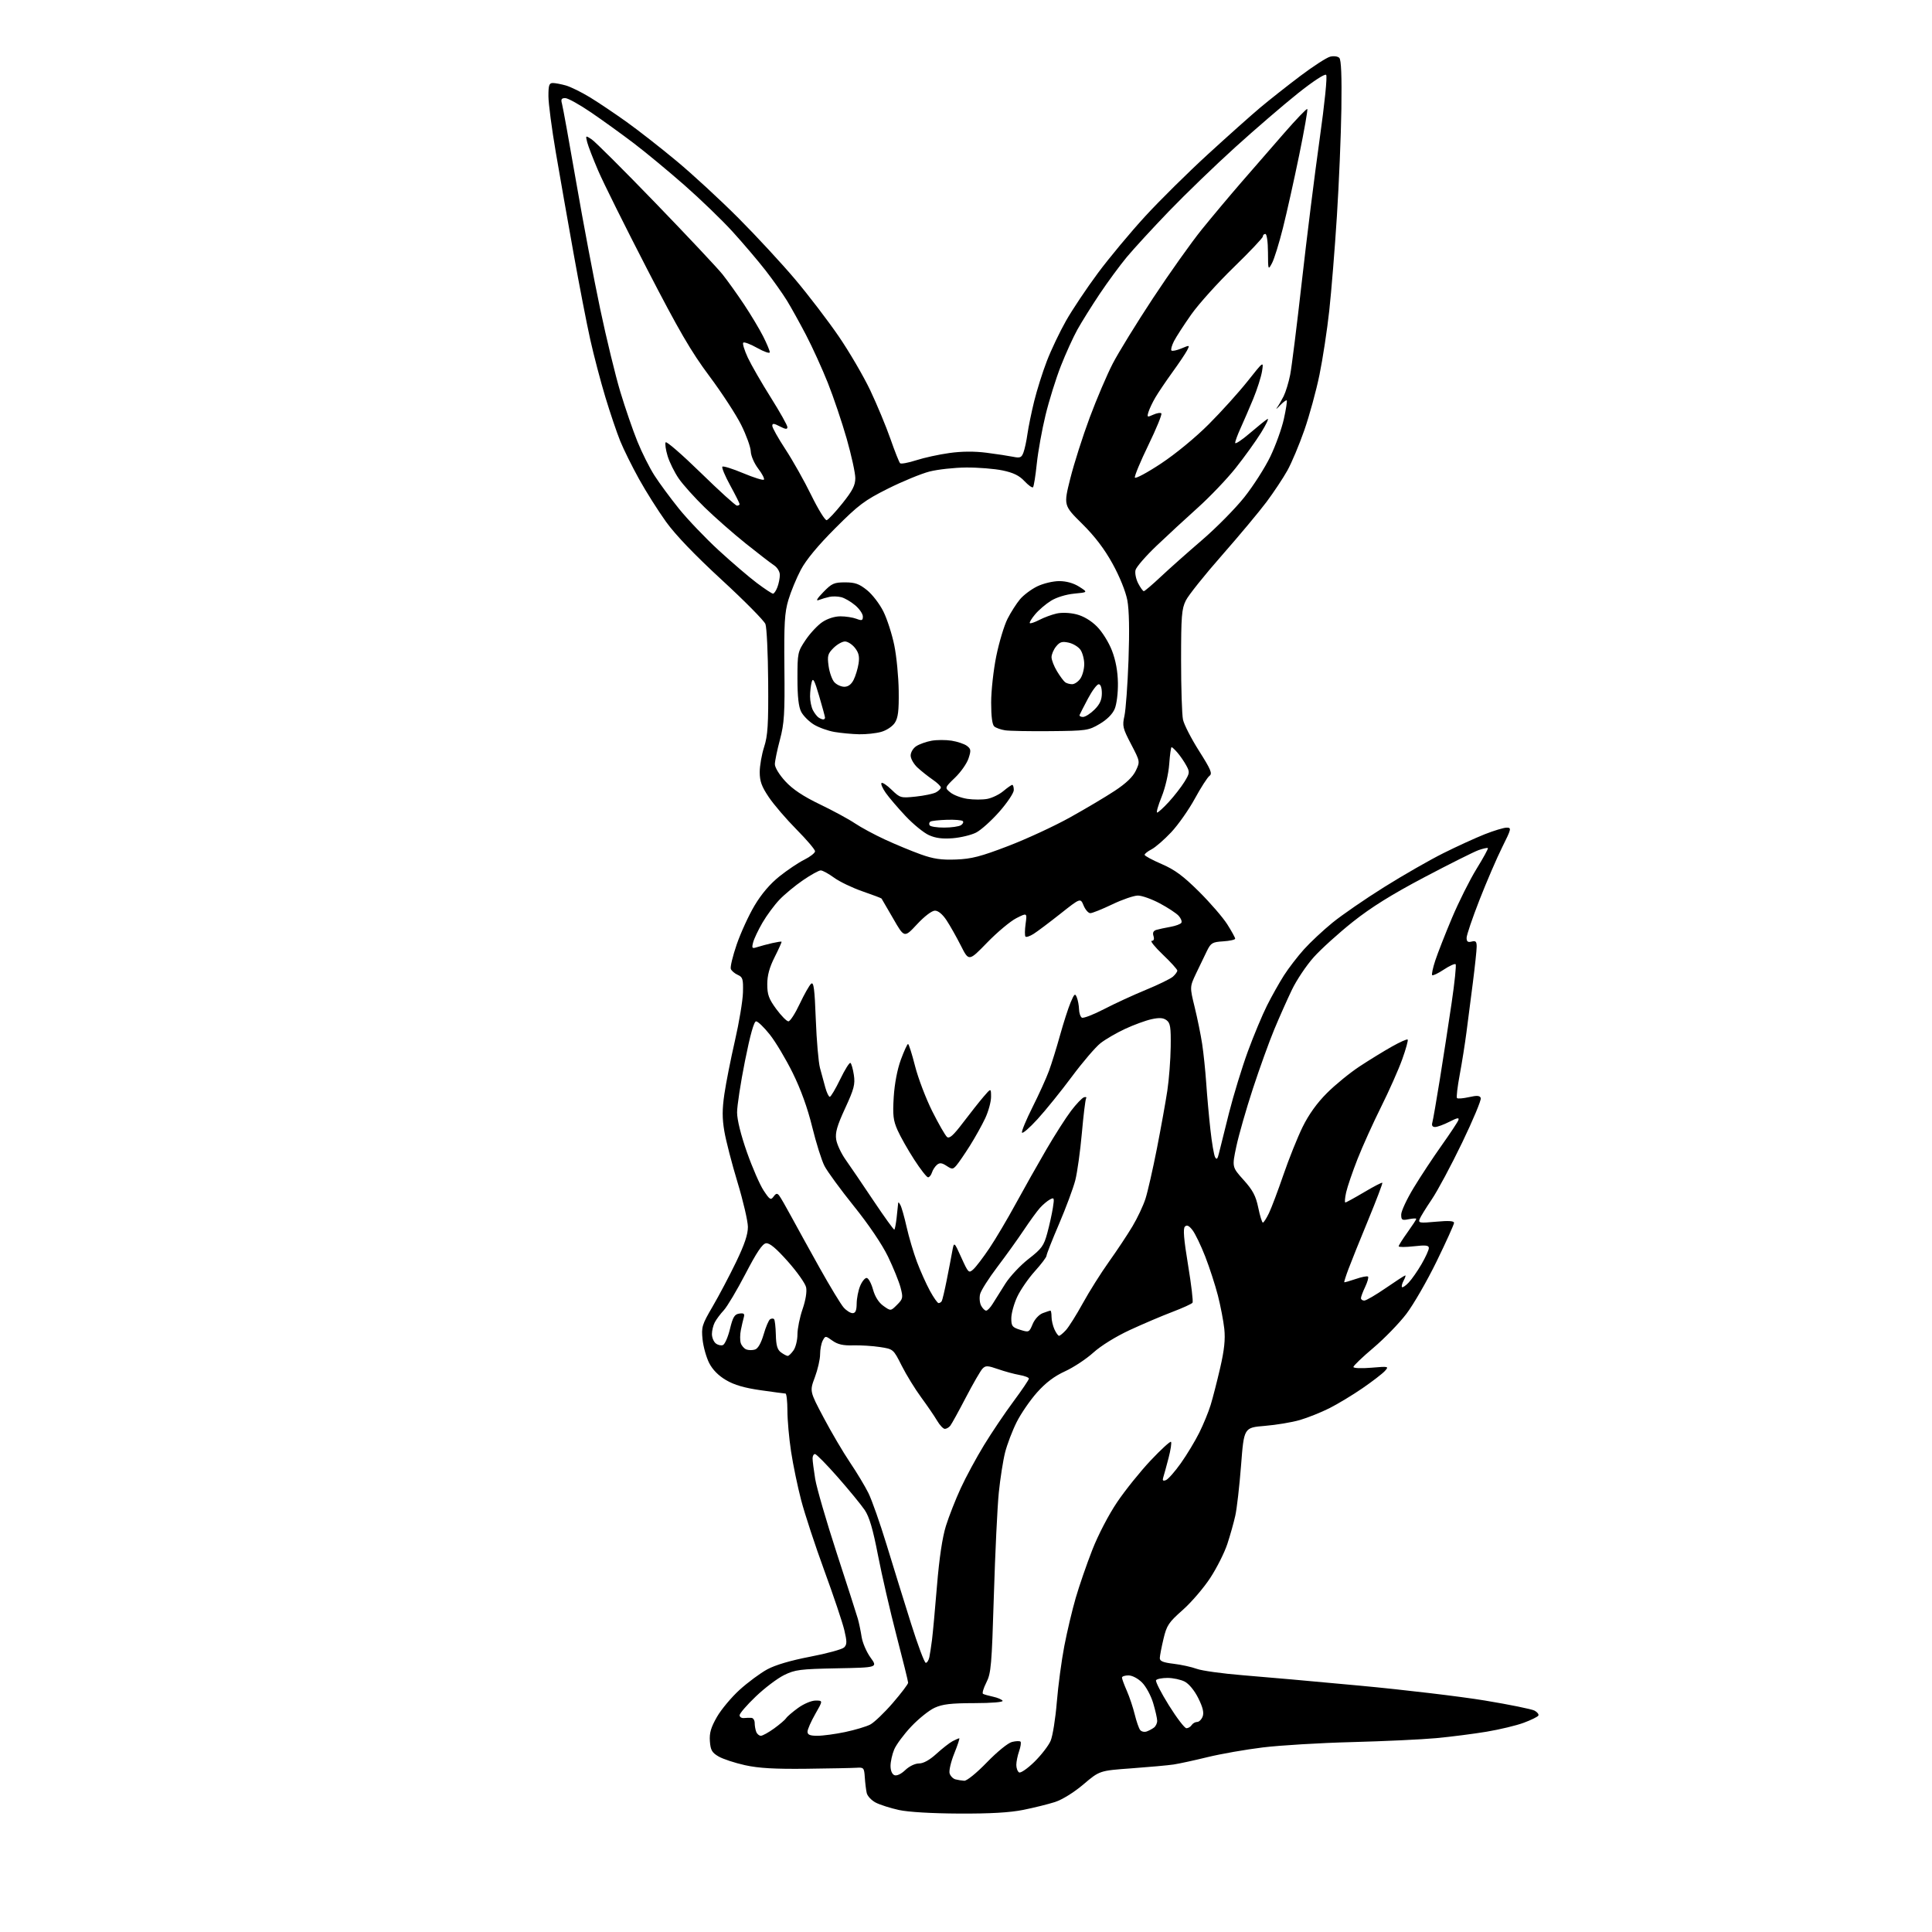 <?xml version="1.0" encoding="UTF-8" standalone="no"?>
<svg 
  version="1.1" 
  xmlns="http://www.w3.org/2000/svg" 
  xmlns:xlink="http://www.w3.org/1999/xlink" 
  xmlns:svg="http://www.w3.org/2000/svg"
  xmlns:rdf="http://www.w3.org/1999/02/22-rdf-syntax-ns#"
  xmlns:cc="http://creativecommons.org/ns#"
  xmlns:dc="http://purl.org/dc/elements/1.1/"
  viewBox="0 0 768 768"
  width="768"
  height="768"
>
<style>svg {background-color: white; }</style>"
<path stroke="none" fill="black" fill-rule="evenodd" d="M381.29,720.92C370.50,720.87 361.09,720.32 357.37,719.51C354.00,718.77 349.84,717.45 348.13,716.57C346.43,715.69 344.80,713.96 344.53,712.73C344.26,711.50 343.91,708.70 343.77,706.50C343.52,702.73 343.33,702.51 340.50,702.71C338.85,702.82 329.85,703.00 320.50,703.11C307.91,703.25 301.59,702.89 296.15,701.69C292.10,700.79 287.38,699.24 285.65,698.23C283.02,696.70 282.45,695.71 282.19,692.18C281.95,688.91 282.59,686.71 284.99,682.51C286.71,679.52 290.78,674.66 294.04,671.70C297.30,668.75 302.23,665.10 304.99,663.60C308.21,661.85 314.32,660.05 322.09,658.56C328.74,657.29 334.80,655.63 335.56,654.87C336.71,653.72 336.72,652.61 335.63,648.00C334.91,644.97 331.34,634.34 327.69,624.37C324.04,614.40 319.90,601.80 318.48,596.37C317.06,590.94 315.25,582.23 314.46,577.00C313.66,571.77 313.01,564.46 313.01,560.75C313.00,557.04 312.66,553.98 312.25,553.96C311.84,553.95 307.40,553.35 302.39,552.64C295.98,551.73 291.90,550.55 288.64,548.63C285.60,546.85 283.28,544.50 281.91,541.83C280.77,539.58 279.58,535.36 279.28,532.44C278.77,527.49 279.04,526.60 283.30,519.32C285.81,515.02 290.00,507.08 292.60,501.69C295.98,494.68 297.32,490.68 297.30,487.69C297.28,485.38 295.43,477.43 293.18,470.00C290.93,462.57 288.57,453.45 287.94,449.71C287.06,444.54 287.06,440.99 287.96,434.85C288.61,430.41 290.50,420.86 292.16,413.64C293.82,406.41 295.25,397.80 295.34,394.50C295.48,389.18 295.25,388.40 293.27,387.53C292.04,386.98 290.80,385.92 290.51,385.16C290.22,384.40 291.28,380.01 292.86,375.41C294.45,370.81 297.63,363.86 299.94,359.98C302.69,355.36 306.10,351.36 309.82,348.39C312.94,345.89 317.41,342.89 319.75,341.73C322.09,340.56 324.00,339.05 324.00,338.39C324.00,337.72 320.67,333.81 316.61,329.71C312.54,325.60 307.59,319.83 305.61,316.88C302.77,312.67 302.00,310.55 302.00,306.94C302.00,304.42 302.79,299.92 303.75,296.93C305.21,292.41 305.48,288.07 305.36,271.00C305.28,259.73 304.79,249.40 304.27,248.07C303.75,246.73 295.94,238.83 286.91,230.52C276.24,220.69 268.50,212.63 264.78,207.45C261.64,203.08 256.81,195.45 254.06,190.49C251.31,185.53 247.93,178.72 246.56,175.35C245.19,171.98 242.53,164.11 240.64,157.86C238.75,151.61 236.05,141.32 234.64,135.00C233.23,128.68 230.22,113.15 227.96,100.50C225.69,87.85 222.53,69.85 220.93,60.50C219.33,51.15 218.02,41.14 218.01,38.25C218.00,33.90 218.30,33.00 219.76,33.00C220.72,33.00 223.07,33.45 224.98,33.99C226.88,34.54 231.15,36.64 234.47,38.66C237.79,40.68 244.32,45.07 249.00,48.41C253.68,51.75 262.68,58.79 269.01,64.06C275.34,69.32 286.38,79.51 293.55,86.70C300.71,93.88 310.88,104.88 316.15,111.13C321.42,117.38 329.18,127.54 333.40,133.70C337.62,139.86 343.27,149.54 345.96,155.20C348.64,160.87 352.25,169.55 353.98,174.50C355.70,179.45 357.43,183.79 357.81,184.15C358.19,184.50 361.07,183.97 364.21,182.96C367.36,181.94 373.29,180.65 377.41,180.08C382.32,179.39 387.41,179.36 392.20,179.98C396.21,180.49 400.95,181.22 402.73,181.58C405.51,182.15 406.08,181.91 406.84,179.87C407.33,178.57 408.05,175.25 408.43,172.50C408.82,169.75 410.02,163.90 411.10,159.50C412.18,155.10 414.45,147.90 416.15,143.50C417.84,139.10 421.27,131.90 423.77,127.50C426.26,123.10 431.98,114.55 436.47,108.50C440.97,102.45 449.40,92.33 455.21,86.00C461.02,79.67 472.24,68.58 480.14,61.35C488.04,54.11 497.43,45.74 501.00,42.74C504.57,39.74 511.71,34.11 516.86,30.22C522.01,26.34 527.36,22.88 528.75,22.53C530.15,22.17 531.78,22.38 532.39,23.00C533.15,23.75 533.41,30.26 533.22,43.30C533.06,53.86 532.26,73.07 531.43,86.00C530.61,98.93 529.24,115.80 528.40,123.50C527.56,131.20 525.81,142.68 524.51,149.00C523.22,155.32 520.51,165.22 518.49,171.00C516.48,176.78 513.45,183.97 511.77,187.00C510.08,190.03 506.35,195.65 503.48,199.50C500.60,203.35 492.63,212.90 485.76,220.72C478.88,228.53 472.41,236.63 471.38,238.72C469.73,242.04 469.50,244.93 469.50,262.50C469.50,273.50 469.84,284.11 470.26,286.07C470.68,288.04 473.55,293.63 476.64,298.50C481.35,305.93 482.02,307.52 480.78,308.42C479.98,309.01 477.35,313.10 474.95,317.50C472.55,321.90 468.32,327.91 465.56,330.85C462.79,333.79 459.28,336.84 457.76,337.62C456.24,338.41 455.00,339.39 455.00,339.80C455.00,340.22 458.04,341.86 461.75,343.46C466.98,345.71 470.32,348.18 476.62,354.43C481.09,358.87 486.15,364.73 487.87,367.45C489.59,370.17 491.00,372.73 491.00,373.14C491.00,373.55 488.86,374.03 486.25,374.20C481.94,374.47 481.34,374.82 479.78,378.00C478.83,379.93 476.90,383.93 475.49,386.90C472.93,392.31 472.93,392.31 474.91,400.40C476.00,404.86 477.34,411.43 477.88,415.00C478.42,418.57 479.15,425.55 479.49,430.50C479.82,435.45 480.57,443.77 481.15,449.00C481.72,454.23 482.56,459.17 483.02,459.99C483.64,461.11 484.01,460.75 484.54,458.49C484.93,456.84 486.72,449.65 488.53,442.49C490.34,435.34 493.72,424.32 496.03,417.99C498.35,411.67 501.78,403.46 503.64,399.75C505.50,396.04 508.54,390.64 510.38,387.75C512.23,384.86 515.81,380.20 518.34,377.39C520.86,374.58 525.98,369.80 529.71,366.76C533.45,363.72 542.67,357.36 550.22,352.64C557.77,347.91 568.34,341.85 573.72,339.17C579.10,336.48 586.50,333.10 590.17,331.64C593.84,330.19 597.78,329.00 598.93,329.00C600.90,329.00 600.80,329.45 597.16,336.75C595.03,341.01 590.98,350.42 588.15,357.65C585.32,364.88 583.00,371.70 583.00,372.80C583.00,374.32 583.49,374.68 585.00,374.29C586.61,373.87 587.00,374.26 587.00,376.30C587.00,377.69 586.31,384.15 585.48,390.66C584.64,397.17 583.49,406.10 582.92,410.50C582.35,414.90 581.16,422.43 580.26,427.23C579.36,432.03 578.87,436.21 579.18,436.51C579.49,436.82 581.63,436.64 583.93,436.13C587.15,435.40 588.25,435.49 588.63,436.48C588.91,437.20 585.58,445.18 581.23,454.21C576.88,463.24 571.44,473.40 569.14,476.79C566.84,480.19 564.66,483.72 564.31,484.64C563.73,486.15 564.38,486.25 570.83,485.65C575.85,485.19 578.00,485.32 578.00,486.11C578.00,486.72 574.90,493.59 571.11,501.36C567.32,509.14 561.89,518.56 559.04,522.30C556.19,526.04 550.29,532.11 545.93,535.80C541.57,539.48 538.00,542.90 538.00,543.40C538.00,543.89 541.15,544.03 545.11,543.69C552.05,543.11 552.18,543.14 550.50,545.00C549.55,546.05 545.56,549.12 541.64,551.82C537.71,554.53 531.78,558.11 528.45,559.79C525.12,561.46 519.84,563.57 516.72,564.48C513.60,565.39 507.32,566.44 502.77,566.81C494.50,567.50 494.50,567.50 493.34,582.50C492.70,590.75 491.67,599.75 491.05,602.50C490.44,605.25 489.02,610.31 487.89,613.74C486.76,617.18 483.71,623.25 481.10,627.24C478.49,631.23 473.56,636.98 470.14,640.00C464.54,644.95 463.78,646.10 462.50,651.50C461.71,654.80 461.06,658.23 461.04,659.11C461.01,660.33 462.35,660.88 466.50,661.37C469.53,661.73 473.69,662.64 475.75,663.40C477.81,664.15 486.02,665.29 494.00,665.93C501.98,666.56 522.90,668.42 540.50,670.07C558.10,671.71 580.48,674.37 590.23,675.98C599.98,677.59 608.88,679.40 610.01,680.00C611.13,680.61 611.81,681.50 611.51,681.99C611.21,682.47 608.61,683.75 605.73,684.82C602.85,685.90 596.23,687.49 591.00,688.37C585.77,689.24 576.73,690.40 570.91,690.94C565.08,691.48 550.00,692.18 537.41,692.51C524.81,692.83 508.88,693.79 502.00,694.63C495.12,695.47 485.23,697.21 480.00,698.49C474.77,699.77 468.70,701.09 466.50,701.42C464.30,701.75 456.79,702.43 449.80,702.94C437.10,703.86 437.10,703.86 430.69,709.31C426.89,712.53 422.27,715.39 419.38,716.33C416.70,717.19 411.03,718.60 406.79,719.45C401.43,720.53 393.66,720.98 381.29,720.92zM383.30,707.88C384.33,707.95 388.21,704.80 392.30,700.57C396.41,696.33 400.70,692.84 402.30,692.45C403.83,692.07 405.35,692.02 405.66,692.33C405.98,692.64 405.73,694.34 405.12,696.10C404.50,697.86 404.00,700.33 404.00,701.59C404.00,702.85 404.49,704.19 405.10,704.56C405.70,704.93 408.43,703.05 411.17,700.37C413.90,697.69 416.82,693.92 417.64,692.00C418.46,690.08 419.57,683.15 420.10,676.61C420.64,670.06 421.98,660.03 423.08,654.32C424.18,648.60 426.22,640.00 427.61,635.21C429.00,630.42 431.96,621.84 434.19,616.14C436.53,610.15 440.71,602.12 444.08,597.13C447.28,592.39 453.29,584.92 457.42,580.54C461.54,576.17 465.18,572.84 465.49,573.15C465.80,573.46 465.36,576.35 464.52,579.58C463.68,582.81 462.74,586.24 462.43,587.22C462.01,588.54 462.28,588.83 463.47,588.37C464.35,588.04 467.03,585.00 469.42,581.63C471.81,578.26 475.10,572.80 476.74,569.50C478.38,566.20 480.41,561.25 481.25,558.50C482.10,555.75 483.80,549.11 485.04,543.75C486.68,536.66 487.12,532.45 486.68,528.25C486.34,525.09 485.19,519.11 484.13,514.97C483.06,510.83 480.80,503.85 479.09,499.47C477.38,495.09 475.11,490.38 474.04,489.00C472.65,487.20 471.80,486.80 471.02,487.59C470.23,488.37 470.58,492.62 472.27,502.84C473.56,510.64 474.36,517.39 474.05,517.85C473.75,518.30 470.12,519.95 466.00,521.52C461.88,523.08 454.28,526.32 449.11,528.71C443.54,531.30 437.65,534.94 434.61,537.69C431.80,540.23 426.74,543.57 423.37,545.11C419.11,547.06 415.71,549.62 412.23,553.53C409.48,556.62 405.83,561.93 404.13,565.32C402.43,568.72 400.37,574.12 399.55,577.32C398.74,580.52 397.61,587.72 397.04,593.32C396.47,598.92 395.59,617.29 395.08,634.14C394.23,662.08 393.97,665.14 392.08,668.84C390.95,671.07 390.35,673.09 390.76,673.33C391.17,673.57 392.96,674.08 394.74,674.46C396.52,674.84 398.23,675.57 398.55,676.08C398.88,676.62 394.27,677.01 387.31,677.02C378.01,677.04 374.65,677.43 371.50,678.88C369.30,679.89 365.12,683.25 362.20,686.35C359.29,689.44 356.25,693.54 355.45,695.46C354.65,697.37 354.00,700.31 354.00,702.00C354.00,703.85 354.62,705.30 355.56,705.66C356.49,706.02 358.22,705.20 359.86,703.63C361.45,702.11 363.75,701.00 365.33,701.00C367.08,701.00 369.54,699.64 372.27,697.14C374.60,695.02 377.48,692.77 378.68,692.14C379.89,691.51 381.07,691.00 381.32,691.00C381.57,691.00 380.67,693.72 379.33,697.04C377.99,700.36 377.16,703.93 377.49,704.97C377.82,706.02 378.86,707.07 379.80,707.32C380.73,707.57 382.31,707.82 383.30,707.88zM302.46,690.00C303.14,690.00 305.52,688.68 307.75,687.07C309.98,685.45 312.12,683.62 312.50,683.00C312.88,682.38 315.02,680.55 317.25,678.93C319.53,677.28 322.58,676.00 324.22,676.00C327.15,676.00 327.15,676.00 324.07,681.37C322.38,684.33 321.00,687.48 321.00,688.37C321.00,689.60 321.97,690.00 324.93,690.00C327.10,690.00 332.07,689.33 335.97,688.51C339.88,687.68 344.36,686.35 345.92,685.54C347.48,684.73 351.51,680.88 354.88,676.98C358.25,673.08 361.00,669.45 361.00,668.91C361.00,668.37 358.93,659.97 356.39,650.24C353.86,640.51 350.54,626.13 349.02,618.28C347.00,607.83 345.58,602.99 343.73,600.25C342.34,598.19 337.54,592.34 333.07,587.25C328.60,582.16 324.50,578.00 323.97,578.00C323.44,578.00 323.00,578.79 323.01,579.75C323.01,580.71 323.48,584.38 324.05,587.90C324.63,591.42 328.48,604.70 332.62,617.40C336.77,630.11 340.54,641.85 341.01,643.50C341.48,645.15 342.15,648.40 342.51,650.71C342.87,653.03 344.46,656.71 346.04,658.90C348.92,662.87 348.92,662.87 332.71,663.18C318.02,663.47 316.05,663.72 311.67,665.88C309.01,667.19 303.95,671.02 300.42,674.40C296.89,677.77 294.00,681.12 294.00,681.83C294.00,682.54 294.79,683.05 295.75,682.95C296.71,682.85 298.06,682.82 298.75,682.88C299.44,682.95 300.00,683.86 300.00,684.92C300.00,685.97 300.27,687.55 300.61,688.42C300.94,689.29 301.77,690.00 302.46,690.00zM455.82,688.29C456.75,687.96 458.06,687.25 458.75,686.72C459.44,686.19 460.00,684.99 460.00,684.06C460.00,683.13 459.29,679.96 458.41,677.02C457.54,674.08 455.55,670.39 453.99,668.84C452.34,667.19 450.07,666.00 448.58,666.00C447.16,666.00 446.00,666.39 446.00,666.87C446.00,667.35 446.87,669.72 447.93,672.12C448.99,674.53 450.40,678.75 451.07,681.50C451.74,684.25 452.71,687.04 453.22,687.69C453.73,688.35 454.90,688.61 455.82,688.29zM471.62,687.00C472.32,687.00 473.26,686.44 473.70,685.75C474.14,685.06 475.12,684.50 475.89,684.50C476.65,684.50 477.63,683.52 478.08,682.33C478.65,680.78 478.14,678.67 476.34,675.05C474.83,672.02 472.64,669.35 470.95,668.47C469.38,667.66 466.30,667.00 464.11,667.00C461.91,667.00 459.86,667.41 459.55,667.91C459.24,668.41 461.54,672.91 464.66,677.91C467.78,682.91 470.91,687.00 471.62,687.00zM368.01,661.00C368.53,661.00 369.17,659.99 369.43,658.75C369.68,657.51 370.16,654.44 370.48,651.93C370.80,649.41 371.70,639.74 372.46,630.43C373.38,619.27 374.60,611.13 376.03,606.54C377.23,602.72 379.88,595.97 381.93,591.54C383.97,587.12 388.12,579.45 391.14,574.50C394.16,569.55 399.41,561.75 402.82,557.16C406.22,552.58 409.00,548.47 409.00,548.02C409.00,547.58 407.31,546.93 405.25,546.57C403.19,546.21 399.36,545.17 396.74,544.25C392.58,542.81 391.80,542.78 390.57,544.05C389.79,544.85 386.82,550.00 383.95,555.50C381.09,561.00 378.30,566.06 377.75,566.75C377.20,567.44 376.23,568.00 375.59,568.00C374.95,568.00 373.57,566.54 372.52,564.75C371.47,562.96 368.62,558.80 366.20,555.50C363.77,552.20 360.28,546.53 358.45,542.90C355.12,536.29 355.12,536.29 349.81,535.47C346.89,535.02 342.08,534.72 339.13,534.80C335.16,534.92 333.01,534.43 330.93,532.95C328.13,530.95 328.10,530.95 327.05,532.90C326.47,533.98 326.00,536.46 326.00,538.40C326.00,540.34 325.06,544.42 323.92,547.48C321.84,553.03 321.84,553.03 327.40,563.52C330.45,569.30 335.15,577.28 337.83,581.26C340.52,585.24 343.84,590.75 345.20,593.50C346.57,596.25 349.82,605.48 352.42,614.00C355.02,622.52 359.38,636.59 362.11,645.25C364.83,653.91 367.49,661.00 368.01,661.00zM313.13,539.00C313.55,539.00 314.59,538.00 315.44,536.78C316.30,535.56 317.00,532.70 317.00,530.43C317.00,528.17 317.91,523.66 319.03,520.42C320.27,516.82 320.81,513.43 320.44,511.72C320.10,510.17 316.82,505.54 313.16,501.43C308.47,496.16 305.91,494.03 304.50,494.22C303.06,494.42 300.77,497.83 296.35,506.35C292.96,512.86 289.08,519.38 287.72,520.85C286.36,522.31 284.74,524.48 284.12,525.68C283.50,526.89 283.00,528.97 283.00,530.31C283.00,531.66 283.67,533.31 284.49,533.99C285.31,534.67 286.60,534.98 287.36,534.69C288.12,534.40 289.38,531.54 290.16,528.33C291.33,523.52 291.99,522.44 293.88,522.17C295.71,521.91 296.08,522.22 295.67,523.67C295.38,524.68 294.86,526.95 294.50,528.73C294.14,530.50 294.13,532.82 294.46,533.89C294.80,534.95 295.80,536.09 296.68,536.43C297.56,536.77 299.11,536.78 300.13,536.46C301.32,536.08 302.54,533.93 303.56,530.45C304.42,527.47 305.58,524.76 306.13,524.42C306.68,524.08 307.39,524.06 307.70,524.37C308.01,524.68 308.33,527.47 308.41,530.57C308.51,534.85 309.00,536.53 310.46,537.60C311.52,538.37 312.72,539.00 313.13,539.00zM420.99,531.00C421.35,531.00 422.58,529.99 423.72,528.75C424.86,527.51 427.88,522.70 430.43,518.07C432.98,513.43 437.66,506.00 440.82,501.57C443.99,497.13 448.19,490.80 450.16,487.50C452.14,484.20 454.47,479.25 455.35,476.50C456.23,473.75 458.28,464.75 459.90,456.50C461.51,448.25 463.38,437.90 464.04,433.50C464.70,429.10 465.30,421.30 465.37,416.18C465.48,408.29 465.22,406.65 463.71,405.54C462.39,404.57 460.84,404.47 457.71,405.16C455.40,405.67 450.70,407.39 447.28,408.98C443.86,410.57 439.44,413.13 437.47,414.68C435.49,416.23 430.36,422.23 426.07,428.00C421.78,433.77 415.64,441.37 412.43,444.88C409.22,448.40 406.43,450.80 406.24,450.22C406.05,449.65 407.95,445.07 410.47,440.06C412.99,435.04 415.92,428.59 416.97,425.72C418.03,422.85 420.02,416.45 421.39,411.50C422.77,406.55 424.65,400.70 425.58,398.50C427.06,394.99 427.37,394.74 428.06,396.50C428.50,397.60 428.89,399.71 428.93,401.19C428.97,402.67 429.47,404.17 430.05,404.53C430.62,404.88 434.56,403.38 438.80,401.18C443.03,398.98 450.55,395.52 455.50,393.48C460.45,391.45 465.29,389.09 466.25,388.24C467.21,387.39 468.00,386.30 468.00,385.82C468.00,385.35 465.41,382.49 462.25,379.48C459.09,376.46 457.10,374.00 457.82,374.00C458.66,374.00 458.92,373.31 458.53,372.08C458.11,370.76 458.47,370.00 459.71,369.63C460.69,369.34 463.19,368.81 465.26,368.44C467.33,368.07 469.29,367.35 469.61,366.82C469.93,366.30 469.45,365.05 468.54,364.05C467.63,363.04 464.26,360.82 461.05,359.11C457.85,357.40 453.92,356.00 452.33,356.00C450.74,356.00 446.16,357.57 442.14,359.50C438.12,361.42 434.20,363.00 433.42,363.00C432.64,363.00 431.44,361.63 430.75,359.96C429.50,356.92 429.50,356.92 421.50,363.25C417.10,366.73 412.31,370.33 410.86,371.24C409.42,372.15 407.97,372.64 407.65,372.32C407.33,372.00 407.35,369.73 407.69,367.27C408.30,362.81 408.30,362.81 403.99,365.00C401.62,366.21 396.41,370.57 392.40,374.70C385.13,382.19 385.13,382.19 381.96,375.91C380.21,372.46 377.65,367.92 376.26,365.82C374.68,363.43 372.96,362.00 371.66,362.00C370.43,362.00 367.51,364.22 364.53,367.42C359.48,372.85 359.48,372.85 355.07,365.17C352.64,360.95 350.55,357.36 350.43,357.19C350.31,357.01 346.90,355.72 342.85,354.32C338.81,352.92 333.72,350.48 331.55,348.89C329.38,347.30 326.99,346.00 326.25,346.00C325.50,346.00 322.33,347.76 319.20,349.90C316.06,352.05 311.85,355.54 309.84,357.65C307.82,359.77 304.79,363.87 303.10,366.77C301.41,369.67 299.74,373.21 299.38,374.63C298.78,377.00 298.93,377.16 301.11,376.46C302.43,376.04 305.06,375.34 306.97,374.90C308.88,374.47 310.55,374.21 310.68,374.34C310.80,374.47 309.58,377.21 307.95,380.43C305.86,384.57 305.00,387.73 305.00,391.26C305.00,395.39 305.61,397.06 308.59,401.12C310.56,403.80 312.73,406.00 313.41,406.00C314.09,406.00 316.11,402.87 317.90,399.05C319.70,395.24 321.74,391.63 322.44,391.05C323.46,390.21 323.83,393.05 324.29,405.25C324.61,413.64 325.36,422.30 325.95,424.50C326.55,426.70 327.49,430.19 328.06,432.25C328.62,434.31 329.43,436.00 329.85,436.00C330.27,436.00 332.13,432.87 333.98,429.05C335.83,425.22 337.66,422.29 338.06,422.53C338.45,422.78 339.06,424.93 339.42,427.31C339.98,431.05 339.50,432.88 335.95,440.57C332.73,447.56 331.96,450.26 332.40,452.99C332.70,454.91 334.39,458.51 336.14,460.99C337.90,463.47 342.90,470.82 347.25,477.33C351.61,483.84 355.33,489.00 355.53,488.80C355.73,488.60 356.11,486.65 356.38,484.47C356.64,482.29 356.90,479.82 356.96,479.00C357.05,477.67 357.16,477.67 357.91,479.00C358.38,479.82 359.50,483.77 360.40,487.77C361.30,491.77 363.15,498.01 364.51,501.63C365.87,505.25 368.19,510.41 369.65,513.10C371.12,515.80 372.67,518.00 373.10,518.00C373.53,518.00 374.09,517.66 374.35,517.24C374.61,516.82 375.49,513.11 376.31,508.99C377.13,504.87 378.13,499.70 378.52,497.50C379.25,493.50 379.25,493.50 382.14,499.89C384.94,506.07 385.10,506.22 386.94,504.55C387.99,503.60 390.86,499.83 393.32,496.16C395.78,492.50 400.49,484.55 403.78,478.50C407.08,472.45 412.54,462.77 415.92,456.98C419.29,451.19 423.73,444.25 425.78,441.55C427.83,438.86 430.13,436.45 430.89,436.20C431.65,435.95 432.04,436.14 431.74,436.62C431.45,437.10 430.68,443.35 430.05,450.50C429.41,457.65 428.24,466.06 427.44,469.19C426.63,472.32 423.73,480.12 420.99,486.53C418.24,492.93 416.00,498.63 416.00,499.19C416.00,499.75 413.91,502.52 411.35,505.35C408.80,508.18 405.65,512.75 404.36,515.50C403.07,518.25 402.02,522.08 402.01,524.01C402.00,527.15 402.37,527.63 405.54,528.62C409.01,529.70 409.12,529.65 410.49,526.36C411.31,524.41 413.00,522.57 414.52,521.99C415.95,521.45 417.33,521.00 417.57,521.00C417.80,521.00 418.00,522.10 418.00,523.45C418.00,524.80 418.52,527.05 419.16,528.45C419.80,529.85 420.62,531.00 420.99,531.00zM338.92,522.00C340.07,521.99 340.51,520.97 340.54,518.21C340.56,516.13 341.18,512.98 341.91,511.21C342.64,509.44 343.80,508.00 344.49,508.00C345.18,508.00 346.31,510.04 347.01,512.53C347.83,515.48 349.29,517.78 351.18,519.13C354.08,521.19 354.08,521.19 356.60,518.67C358.95,516.32 359.04,515.87 357.99,511.83C357.36,509.45 355.11,503.90 352.99,499.50C350.63,494.64 345.33,486.79 339.46,479.50C334.16,472.90 328.88,465.70 327.75,463.50C326.61,461.30 324.42,454.32 322.87,448.00C321.02,440.46 318.35,433.05 315.10,426.47C312.37,420.95 308.27,414.08 305.98,411.22C303.70,408.35 301.26,406.00 300.56,406.00C299.72,406.00 298.22,411.32 296.14,421.75C294.41,430.41 293.00,439.61 293.00,442.20C293.00,445.10 294.50,451.15 296.92,458.03C299.08,464.16 302.07,471.01 303.56,473.26C305.98,476.92 306.40,477.18 307.50,475.67C308.47,474.34 308.95,474.25 309.72,475.24C310.27,475.93 312.41,479.65 314.49,483.50C316.57,487.35 321.66,496.57 325.81,504.00C329.97,511.43 334.26,518.51 335.36,519.75C336.45,520.99 338.06,522.00 338.92,522.00zM392.01,521.00C392.53,521.00 393.71,519.76 394.63,518.25C395.55,516.74 397.82,513.13 399.67,510.23C401.53,507.33 405.68,502.91 408.91,500.41C414.11,496.37 414.95,495.21 416.31,490.18C417.16,487.05 418.15,482.55 418.53,480.16C419.16,476.15 419.07,475.89 417.35,476.82C416.33,477.37 414.55,478.87 413.39,480.16C412.23,481.45 409.34,485.43 406.96,489.00C404.58,492.57 399.85,499.16 396.45,503.64C393.06,508.11 389.98,512.96 389.61,514.41C389.25,515.86 389.43,517.93 390.01,519.02C390.59,520.11 391.49,521.00 392.01,521.00zM542.32,517.00C543.05,517.00 546.91,514.75 550.90,512.00C554.89,509.25 558.36,507.00 558.62,507.00C558.87,507.00 558.57,507.94 557.95,509.09C557.34,510.23 557.05,511.39 557.32,511.65C557.58,511.92 558.79,511.09 559.99,509.82C561.20,508.54 563.49,505.25 565.09,502.50C566.68,499.75 567.99,496.88 567.99,496.12C568.00,495.03 566.76,494.88 562.00,495.42C558.70,495.79 556.00,495.79 556.00,495.42C556.00,495.04 557.58,492.55 559.50,489.87C561.42,487.19 563.00,484.78 563.00,484.52C563.00,484.26 561.65,484.32 560.00,484.65C557.32,485.19 557.00,484.99 557.00,482.79C557.00,481.44 559.25,476.62 562.01,472.09C564.76,467.55 569.75,460.00 573.09,455.30C576.42,450.60 579.41,446.10 579.72,445.29C580.15,444.16 579.31,444.31 576.18,445.91C573.93,447.06 571.36,448.00 570.47,448.00C569.41,448.00 569.04,447.40 569.37,446.25C569.65,445.29 571.00,437.52 572.37,429.00C573.74,420.48 575.84,406.84 577.04,398.70C578.24,390.55 578.96,383.63 578.63,383.30C578.31,382.97 576.19,383.93 573.93,385.43C571.67,386.93 569.59,387.92 569.31,387.64C569.03,387.36 569.58,384.74 570.55,381.81C571.51,378.89 574.49,371.28 577.18,364.90C579.87,358.52 584.26,349.75 586.94,345.40C589.62,341.06 591.66,337.34 591.46,337.13C591.26,336.93 589.62,337.29 587.80,337.92C585.99,338.55 576.28,343.41 566.23,348.71C553.19,355.59 545.04,360.67 537.73,366.48C532.11,370.95 525.11,377.28 522.19,380.55C519.27,383.82 515.37,389.65 513.53,393.50C511.68,397.35 508.53,404.43 506.53,409.24C504.53,414.05 500.71,424.62 498.05,432.74C495.39,440.86 492.43,451.19 491.47,455.70C489.73,463.91 489.73,463.91 494.34,469.04C498.02,473.13 499.20,475.36 500.18,480.08C500.85,483.34 501.68,486.00 502.01,486.00C502.35,486.00 503.44,484.31 504.43,482.25C505.42,480.19 508.01,473.32 510.18,467.00C512.35,460.68 515.78,452.12 517.80,448.00C520.24,443.04 523.51,438.47 527.49,434.50C530.79,431.19 536.65,426.42 540.50,423.89C544.35,421.36 550.11,417.82 553.30,416.03C556.48,414.23 559.31,412.97 559.57,413.24C559.84,413.51 558.86,417.05 557.40,421.11C555.94,425.18 552.16,433.68 549.01,440.00C545.86,446.32 541.64,455.64 539.65,460.71C537.66,465.77 535.62,471.73 535.12,473.96C534.62,476.18 534.48,478.00 534.80,478.00C535.12,478.00 538.48,476.16 542.27,473.91C546.05,471.66 549.31,469.98 549.50,470.16C549.69,470.35 547.15,477.03 543.86,485.01C540.57,492.98 537.04,501.75 536.02,504.50C534.99,507.24 534.25,509.58 534.37,509.70C534.48,509.82 536.53,509.24 538.92,508.42C541.30,507.59 543.50,507.17 543.81,507.47C544.11,507.78 543.60,509.61 542.68,511.55C541.76,513.48 541.00,515.50 541.00,516.03C541.00,516.57 541.59,517.00 542.32,517.00zM368.91,468.00C368.39,468.00 365.91,464.83 363.41,460.96C360.90,457.09 357.93,451.83 356.80,449.28C355.06,445.36 354.83,443.29 355.27,436.07C355.60,430.81 356.69,425.09 358.10,421.25C359.37,417.81 360.65,415.00 360.96,415.00C361.27,415.00 362.52,418.94 363.74,423.75C364.96,428.56 368.04,436.64 370.57,441.71C373.11,446.77 375.76,451.38 376.45,451.96C377.41,452.75 378.97,451.35 382.83,446.26C385.65,442.54 389.30,437.93 390.95,436.00C393.95,432.50 393.95,432.50 393.96,436.00C393.97,437.93 392.93,441.75 391.65,444.50C390.36,447.25 387.60,452.20 385.52,455.50C383.43,458.80 381.04,462.29 380.20,463.26C378.80,464.88 378.48,464.89 376.27,463.44C374.42,462.23 373.54,462.13 372.47,463.02C371.70,463.66 370.80,465.04 370.47,466.09C370.14,467.14 369.44,468.00 368.91,468.00zM380.00,341.67C386.20,341.44 389.80,340.51 400.78,336.30C408.09,333.50 419.11,328.40 425.28,324.97C431.45,321.54 439.49,316.77 443.14,314.36C447.62,311.41 450.33,308.82 451.50,306.36C453.22,302.73 453.22,302.73 449.62,295.82C446.30,289.48 446.09,288.57 446.98,284.59C447.51,282.21 448.24,272.21 448.60,262.38C449.02,250.69 448.86,242.45 448.13,238.60C447.46,235.08 445.09,229.21 442.27,224.10C439.02,218.20 435.22,213.21 430.16,208.20C422.78,200.90 422.78,200.90 425.46,190.20C426.93,184.32 430.40,173.43 433.17,166.00C435.94,158.57 440.06,148.92 442.32,144.55C444.58,140.18 451.78,128.48 458.32,118.55C464.87,108.62 473.60,96.33 477.73,91.22C481.86,86.12 488.90,77.73 493.37,72.57C497.84,67.42 505.49,58.63 510.36,53.04C515.23,47.45 519.42,43.08 519.67,43.33C519.91,43.58 518.47,51.82 516.45,61.64C514.43,71.46 511.53,84.50 509.99,90.61C508.46,96.73 506.50,103.03 505.64,104.61C504.10,107.46 504.08,107.40 504.04,100.25C504.02,96.11 503.57,93.00 503.00,93.00C502.45,93.00 502.00,93.45 502.00,94.01C502.00,94.56 496.79,100.07 490.42,106.26C484.05,112.44 476.46,120.88 473.55,125.00C470.65,129.12 467.55,133.91 466.67,135.62C465.80,137.34 465.34,139.01 465.67,139.33C465.99,139.66 467.78,139.28 469.64,138.51C472.98,137.11 473.01,137.12 471.88,139.30C471.25,140.51 468.62,144.43 466.03,148.00C463.45,151.57 460.41,156.07 459.28,158.00C458.15,159.93 456.92,162.52 456.54,163.76C455.90,165.88 456.02,165.95 458.43,164.85C459.85,164.20 461.30,163.97 461.65,164.32C462.01,164.68 459.70,170.32 456.53,176.86C453.35,183.40 450.92,189.24 451.13,189.83C451.33,190.42 456.00,187.92 461.50,184.28C467.33,180.43 475.28,173.88 480.56,168.58C485.55,163.59 492.48,155.90 495.97,151.50C502.32,143.50 502.32,143.50 501.68,147.57C501.32,149.81 499.74,154.76 498.17,158.57C496.59,162.38 494.33,167.61 493.15,170.20C491.97,172.78 491.00,175.41 491.00,176.04C491.00,176.68 493.59,174.98 496.75,172.27C499.91,169.56 503.09,167.00 503.82,166.57C504.54,166.15 503.41,168.57 501.32,171.96C499.22,175.35 494.66,181.69 491.19,186.05C487.72,190.41 480.98,197.47 476.23,201.74C471.47,206.01 464.06,212.85 459.76,216.95C455.45,221.06 451.69,225.39 451.39,226.60C451.08,227.80 451.56,230.18 452.44,231.89C453.33,233.60 454.34,235.00 454.69,235.00C455.04,235.00 458.08,232.41 461.44,229.25C464.80,226.09 472.17,219.54 477.82,214.69C483.47,209.84 491.02,202.19 494.61,197.69C498.19,193.19 502.85,185.90 504.97,181.50C507.09,177.10 509.51,170.37 510.36,166.53C511.21,162.70 511.72,159.39 511.50,159.17C511.28,158.95 510.07,159.86 508.80,161.18C507.54,162.51 507.01,162.90 507.63,162.05C508.25,161.20 509.44,159.15 510.27,157.50C511.09,155.85 512.26,152.03 512.86,149.00C513.46,145.97 515.54,129.32 517.49,112.00C519.44,94.67 522.61,69.28 524.54,55.58C526.60,40.96 527.68,30.28 527.16,29.76C526.64,29.24 522.00,32.27 515.95,37.09C510.28,41.61 499.08,51.24 491.07,58.49C483.06,65.74 471.20,77.19 464.72,83.92C458.24,90.65 450.68,98.87 447.92,102.19C445.16,105.51 440.31,112.11 437.13,116.86C433.96,121.61 429.98,127.97 428.29,131.00C426.61,134.03 423.64,140.55 421.70,145.50C419.76,150.45 417.02,159.22 415.62,165.00C414.21,170.78 412.65,179.46 412.14,184.31C411.64,189.15 410.96,193.37 410.64,193.69C410.32,194.01 408.79,192.91 407.23,191.25C405.17,189.04 402.83,187.90 398.52,187.00C395.28,186.33 388.78,185.81 384.07,185.84C379.36,185.88 372.80,186.60 369.50,187.44C366.20,188.29 358.77,191.34 353.00,194.23C343.66,198.91 341.34,200.65 332.00,210.00C325.11,216.90 320.41,222.58 318.34,226.51C316.60,229.80 314.37,235.20 313.39,238.50C311.89,243.55 311.64,247.82 311.81,265.52C312.00,283.77 311.76,287.53 310.04,294.02C308.94,298.13 308.04,302.52 308.02,303.77C308.01,305.07 309.79,307.99 312.19,310.59C315.14,313.79 319.24,316.52 325.94,319.75C331.20,322.28 337.45,325.67 339.83,327.28C342.20,328.88 347.60,331.80 351.83,333.75C356.05,335.70 362.43,338.34 366.00,339.62C371.06,341.44 374.16,341.89 380.00,341.67zM378.74,333.21C374.64,333.53 371.89,333.18 369.24,331.97C367.18,331.04 363.01,327.63 359.96,324.39C356.92,321.15 353.38,317.01 352.10,315.19C350.83,313.37 350.06,311.60 350.41,311.26C350.75,310.92 352.58,312.13 354.46,313.97C357.80,317.20 358.08,317.28 364.00,316.66C367.35,316.31 370.97,315.55 372.05,314.98C373.12,314.40 374.00,313.53 374.00,313.03C374.00,312.54 372.54,311.13 370.75,309.91C368.96,308.68 366.26,306.54 364.75,305.15C363.24,303.76 362.00,301.60 362.00,300.34C362.00,299.06 362.99,297.41 364.25,296.60C365.49,295.80 368.19,294.84 370.26,294.46C372.32,294.08 375.92,294.07 378.26,294.43C380.59,294.80 383.33,295.72 384.35,296.48C385.98,297.70 386.06,298.30 385.00,301.49C384.35,303.48 381.94,306.92 379.65,309.12C375.50,313.14 375.50,313.14 377.79,315.01C379.05,316.05 382.09,317.19 384.54,317.56C386.98,317.92 390.55,317.93 392.46,317.57C394.38,317.21 397.26,315.81 398.86,314.46C400.47,313.11 402.06,312.00 402.39,312.00C402.73,312.00 403.00,312.93 403.00,314.07C403.00,315.21 400.41,319.08 397.25,322.67C394.09,326.26 389.93,329.99 388.00,330.97C386.07,331.95 381.91,332.95 378.74,333.21zM375.31,328.98C378.16,328.98 381.16,328.55 381.97,328.04C382.78,327.53 383.12,326.79 382.73,326.40C382.34,326.01 379.48,325.77 376.37,325.88C373.26,325.98 370.32,326.30 369.84,326.60C369.36,326.90 369.23,327.56 369.54,328.07C369.86,328.58 372.45,328.99 375.31,328.98zM459.99,323.00C460.40,323.00 462.50,321.09 464.65,318.75C466.79,316.41 469.57,312.83 470.83,310.80C472.95,307.35 473.00,306.91 471.57,304.30C470.73,302.76 469.17,300.49 468.11,299.25C467.05,298.01 465.97,297.00 465.72,297.00C465.47,297.00 465.05,300.04 464.78,303.75C464.50,307.61 463.21,313.17 461.76,316.75C460.37,320.19 459.57,323.00 459.99,323.00zM341.50,291.88C338.75,291.82 334.36,291.41 331.75,290.97C329.14,290.53 325.42,289.19 323.48,287.99C321.54,286.79 319.29,284.52 318.48,282.95C317.45,280.97 317.00,276.91 317.00,269.66C317.00,259.55 317.10,259.08 320.25,254.39C322.04,251.73 325.03,248.53 326.90,247.28C328.94,245.91 331.80,245.00 334.08,245.00C336.17,245.00 339.02,245.44 340.43,245.98C342.63,246.81 343.00,246.68 343.00,245.06C343.00,244.03 341.62,242.01 339.92,240.59C338.23,239.16 335.75,237.72 334.40,237.39C333.06,237.05 330.96,236.99 329.73,237.26C328.50,237.52 326.60,238.09 325.50,238.51C324.17,239.02 324.75,237.98 327.27,235.39C330.63,231.91 331.56,231.50 335.92,231.50C339.90,231.50 341.53,232.08 344.66,234.60C346.77,236.30 349.70,240.12 351.17,243.10C352.65,246.07 354.59,252.10 355.49,256.50C356.39,260.90 357.18,269.06 357.25,274.64C357.35,282.60 357.01,285.33 355.70,287.34C354.74,288.79 352.39,290.35 350.26,290.94C348.19,291.52 344.25,291.94 341.50,291.88zM417.50,290.64C409.25,290.72 401.15,290.57 399.50,290.30C397.85,290.04 395.94,289.36 395.25,288.79C394.43,288.11 394.00,284.84 394.00,279.28C394.00,274.63 394.92,266.30 396.04,260.79C397.17,255.28 399.17,248.63 400.49,246.02C401.81,243.42 404.05,239.91 405.47,238.22C406.89,236.53 409.98,234.22 412.34,233.08C414.71,231.93 418.61,231.00 421.07,231.00C423.93,231.01 426.74,231.80 429.00,233.23C432.50,235.46 432.50,235.46 427.00,235.98C423.78,236.29 419.96,237.46 417.79,238.81C415.75,240.07 412.92,242.49 411.50,244.18C410.08,245.87 409.12,247.45 409.37,247.70C409.61,247.95 411.32,247.37 413.16,246.42C415.00,245.46 418.07,244.33 420.00,243.89C422.07,243.42 425.31,243.55 427.91,244.21C430.69,244.91 433.70,246.70 436.04,249.04C438.14,251.14 440.76,255.34 442.03,258.64C443.52,262.52 444.32,266.86 444.39,271.50C444.45,275.47 443.90,279.92 443.11,281.79C442.24,283.87 440.03,286.07 437.11,287.79C432.69,290.39 431.89,290.51 417.50,290.64zM327.25,285.98C327.66,285.99 327.98,285.66 327.96,285.25C327.94,284.84 326.88,280.96 325.61,276.63C323.77,270.36 323.17,269.24 322.66,271.13C322.31,272.43 322.02,274.99 322.01,276.82C322.01,278.64 322.52,281.11 323.15,282.32C323.78,283.52 324.79,284.83 325.40,285.23C326.00,285.64 326.84,285.98 327.25,285.98zM430.49,285.00C431.41,285.00 433.47,283.68 435.08,282.08C437.22,279.94 438.00,278.20 438.00,275.58C438.00,273.38 437.52,272.00 436.75,272.00C436.06,272.00 434.15,274.55 432.50,277.67C430.85,280.78 429.35,283.71 429.17,284.17C428.98,284.62 429.58,285.00 430.49,285.00zM335.63,273.00C337.16,273.00 338.42,272.06 339.33,270.25C340.09,268.74 340.97,265.83 341.29,263.80C341.72,260.99 341.37,259.47 339.86,257.55C338.76,256.15 336.97,255.00 335.88,255.00C334.80,255.00 332.75,256.16 331.33,257.58C329.05,259.86 328.82,260.70 329.38,264.76C329.73,267.29 330.75,270.17 331.66,271.18C332.57,272.18 334.35,273.00 335.63,273.00zM426.19,271.98C427.12,271.99 428.59,271.00 429.44,269.78C430.30,268.56 431.00,265.96 431.00,264.00C431.00,262.04 430.32,259.48 429.50,258.30C428.67,257.12 426.56,255.84 424.81,255.46C422.21,254.89 421.28,255.17 419.81,256.99C418.81,258.22 418.00,260.13 418.00,261.24C418.00,262.35 418.99,264.89 420.20,266.88C421.41,268.87 422.87,270.83 423.45,271.23C424.03,271.64 425.26,271.98 426.19,271.98zM307.27,235.99C307.70,236.00 308.49,234.85 309.02,233.43C309.56,232.02 310.00,229.83 310.00,228.55C310.00,227.22 309.00,225.57 307.64,224.68C306.34,223.83 301.28,219.93 296.39,216.01C291.50,212.09 284.21,205.68 280.19,201.78C276.17,197.87 271.49,192.67 269.80,190.21C268.11,187.75 266.12,183.72 265.38,181.26C264.63,178.79 264.29,176.34 264.61,175.83C264.93,175.31 271.20,180.76 278.56,187.94C285.91,195.12 292.39,201.00 292.96,201.00C293.53,201.00 294.00,200.73 294.00,200.39C294.00,200.06 292.32,196.71 290.27,192.96C288.21,189.20 286.81,185.85 287.16,185.51C287.50,185.17 291.21,186.33 295.41,188.09C299.61,189.85 303.32,191.01 303.66,190.67C304.00,190.33 302.99,188.36 301.41,186.30C299.80,184.19 298.50,181.18 298.44,179.43C298.38,177.72 296.67,172.99 294.64,168.91C292.61,164.84 286.91,156.10 281.98,149.50C274.77,139.85 269.91,131.52 257.26,107.00C248.59,90.22 239.84,72.63 237.81,67.90C235.78,63.17 233.80,58.06 233.42,56.54C232.73,53.80 232.75,53.79 235.20,55.40C236.56,56.29 248.00,67.70 260.62,80.76C273.24,93.82 285.18,106.53 287.16,109.00C289.14,111.47 293.00,116.88 295.75,121.00C298.49,125.12 301.92,130.85 303.37,133.72C304.82,136.59 306.00,139.42 306.00,140.02C306.00,140.62 303.77,139.86 301.06,138.34C298.34,136.81 295.81,135.85 295.45,136.21C295.09,136.58 295.92,139.26 297.28,142.19C298.65,145.11 302.75,152.22 306.39,158.00C310.02,163.78 313.00,169.07 313.00,169.78C313.00,170.75 312.29,170.68 310.00,169.50C307.59,168.25 307.00,168.21 307.00,169.29C307.00,170.03 309.36,174.24 312.25,178.64C315.14,183.05 319.75,191.24 322.49,196.85C325.24,202.46 328.00,206.93 328.62,206.78C329.23,206.62 332.05,203.61 334.87,200.09C338.92,195.02 340.00,192.91 340.00,190.04C340.00,188.05 338.46,181.03 336.59,174.45C334.71,167.87 331.33,157.85 329.08,152.20C326.82,146.54 322.93,137.99 320.43,133.20C317.93,128.42 314.52,122.26 312.84,119.52C311.16,116.79 307.35,111.40 304.36,107.55C301.37,103.71 295.47,96.77 291.25,92.13C287.03,87.49 278.38,79.15 272.04,73.58C265.69,68.01 256.68,60.55 252.00,56.99C247.32,53.43 239.70,47.93 235.06,44.76C230.42,41.59 225.76,39.00 224.70,39.00C223.17,39.00 222.90,39.48 223.40,41.25C223.75,42.49 226.29,56.52 229.05,72.43C231.80,88.34 236.08,110.96 238.56,122.71C241.03,134.45 244.65,149.33 246.59,155.78C248.54,162.23 251.59,171.10 253.38,175.50C255.16,179.91 258.21,185.98 260.15,189.00C262.09,192.03 266.48,197.98 269.90,202.23C273.33,206.48 280.42,213.90 285.65,218.72C290.89,223.53 297.72,229.39 300.84,231.73C303.95,234.07 306.85,235.98 307.27,235.99z" />

</svg>